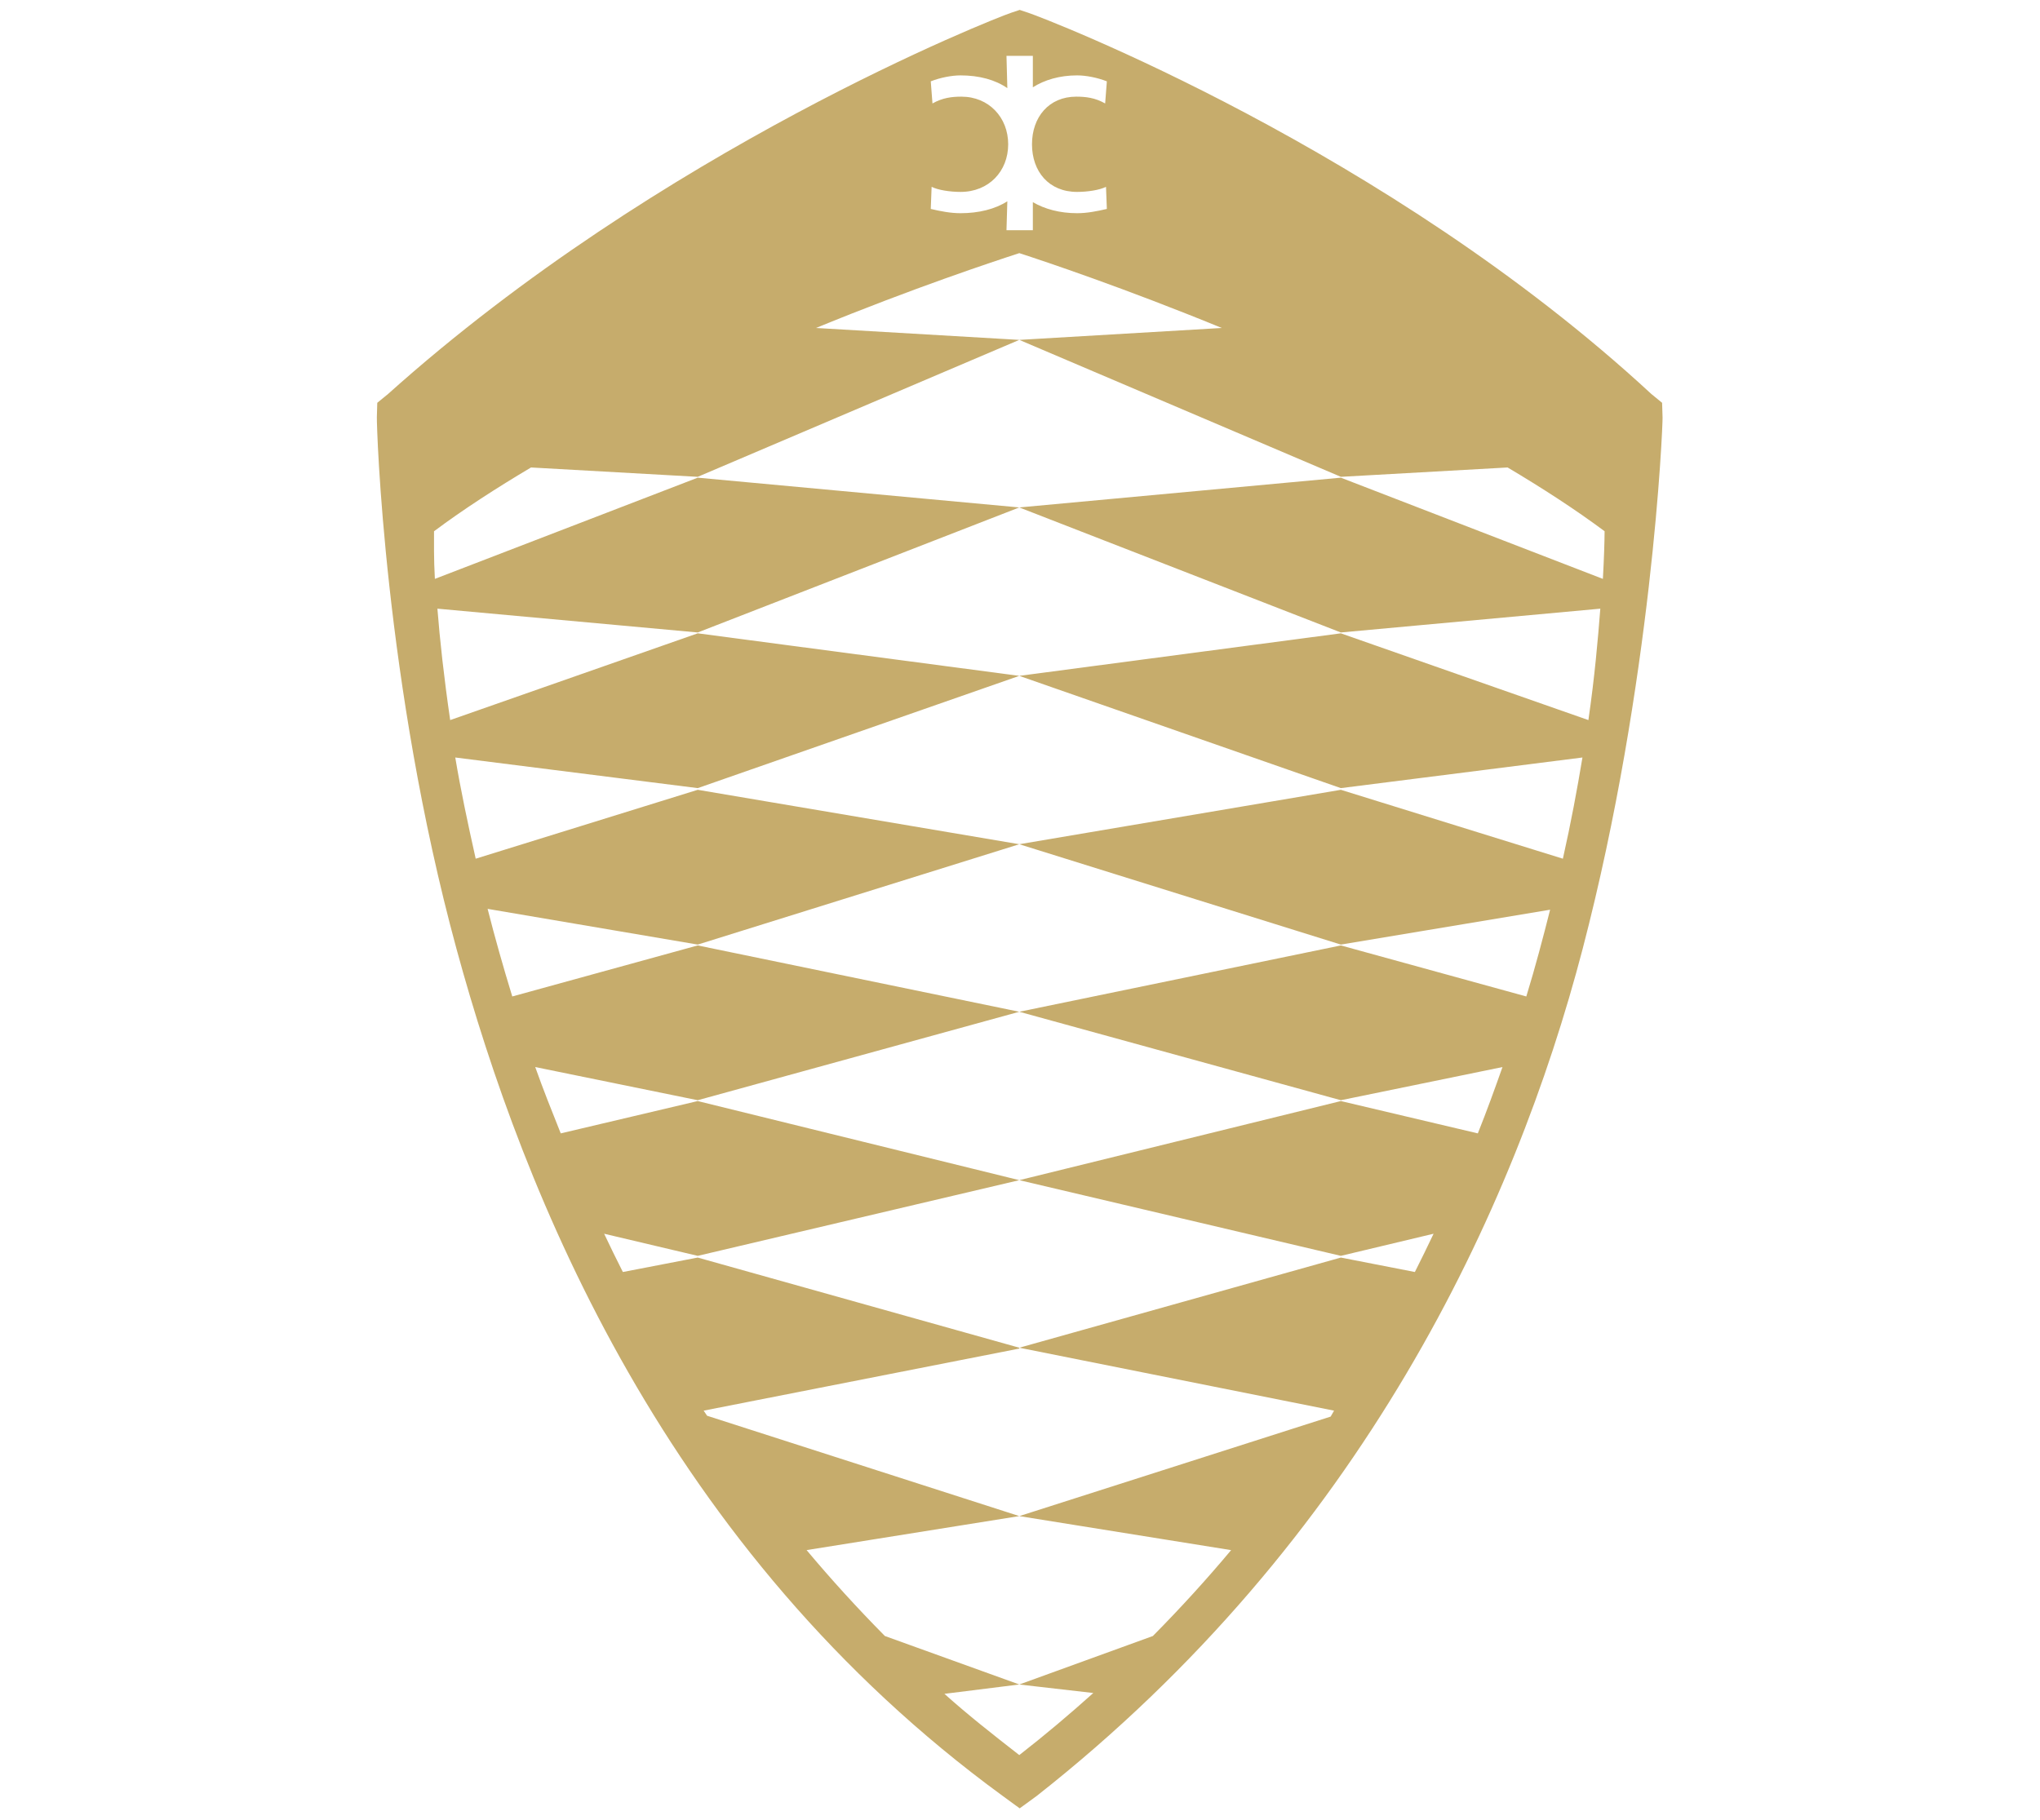 <svg width="1005" height="897" viewBox="0 0 1005 897" fill="none" xmlns="http://www.w3.org/2000/svg">
<path d="M819.05 205.6L818.83 198.49L813.53 194.15C683.03 73.43 514.52 8.91 506.57 6.29L502.35 4.88L498.14 6.29C490.19 8.91 325.75 73.43 191.17 194.15L185.86 198.49L185.66 205.6C185.53 210.11 189.25 336.66 224.9 467.62C257.89 588.74 327.92 763.78 494 885.02L502.35 891.12L510.72 885.02C670.9 758.99 746.17 595.87 779.68 467.62C813.96 336.29 819.18 210.1 819.06 205.6H819.05ZM473.63 47.63C468.94 47.63 464.33 48.18 459.38 50.98L458.54 40.08C463.3 38.22 468.9 37.15 473.21 37.15C482.4 37.15 490.38 39.33 496.26 43.44L495.84 27.51H508.83V43.02C514.58 39.38 521.99 37.15 530.62 37.15C534.93 37.15 540.53 38.21 545.29 40.08L544.45 50.98C539.49 48.16 534.89 47.63 530.2 47.63C516.74 47.63 508.41 57.71 508.41 71.1C508.41 84.49 516.69 94.57 530.62 94.57C535.77 94.57 541.79 93.65 544.87 92.06L545.29 102.96C540.51 104.08 535.58 105.06 530.62 105.06C522.19 105.06 514.68 103.05 508.83 99.61V113.44H495.84L496.26 99.19C490.24 103.06 482.16 105.06 473.21 105.06C468.25 105.06 463.32 104.09 458.54 102.96L458.96 92.06C462.04 93.65 468.06 94.57 473.21 94.57C487.16 94.57 496.68 84.39 496.68 71.1C496.68 57.81 487.11 47.63 473.63 47.63ZM789.64 285.26L660.56 235.39L502.14 250.06L660.56 311.67L788.39 299.94C787.22 315.08 785.59 333.72 782.52 354.84L660.56 312.09L502.14 333.05L660.56 388.37L779.59 373.28C777.01 388.85 773.91 405.53 769.95 423.15L660.56 389.2L502.14 416.02L660.56 465.47L763.66 448.29C760.16 462.14 756.42 476.4 751.93 491.04L660.57 465.89L502.15 498.58L660.57 542.17L740.2 525.82C736.38 536.63 732.47 547.46 728.05 558.51L660.57 542.58L502.15 581.56L660.57 618.86L706.25 607.96C703.23 614.26 700.27 620.48 697.03 626.82L660.57 619.7L502.15 664.13L657.22 695.14C656.63 696.06 656.15 697.17 655.54 698.07L502.15 747.11L606.51 763.87C594.46 778.27 581.63 792.37 567.95 806.2L502.15 830.09L538.61 834.28C526.96 844.74 514.91 854.93 502.15 864.87C489.41 854.95 476.9 845.14 465.27 834.69L502.15 830.08L435.93 806.19C422.33 792.44 409.36 778.18 397.37 763.86L502.15 747.1L348.34 697.65C347.79 696.81 347.22 695.97 346.66 695.14L502.15 664.55V664.13L343.73 619.7L306.85 626.82C303.58 620.43 300.66 614.31 297.63 607.96L343.73 618.86L502.15 581.56L343.73 542.58L276.25 558.51C271.81 547.41 267.52 536.68 263.68 525.82L343.73 542.17L502.15 498.58L343.73 465.89L252.37 491.04C247.86 476.35 243.74 461.75 240.22 447.87L343.74 465.47L502.16 416.02L343.74 389.2L234.35 423.15C230.39 405.46 226.89 388.88 224.29 373.28L343.74 388.37L502.16 333.05L343.74 312.09L221.78 354.84C218.7 333.67 216.67 315.11 215.49 299.94L343.74 311.67L502.16 250.06L343.74 235.39L214.24 285.26C213.65 274.95 213.85 266.94 213.82 261.79C228.56 250.79 244.7 240.42 261.6 230.36L343.74 234.97L502.16 167.49L401.99 161.62C450.2 141.84 489.65 128.8 502.16 124.74C514.68 128.8 553.66 141.84 601.91 161.62L502.16 167.49L660.58 234.97L742.72 230.36C759.6 240.4 775.76 250.81 790.5 261.79C790.47 266.92 790.23 275 789.66 285.26H789.64Z" fill="#C6AC6C"/>
</svg>
